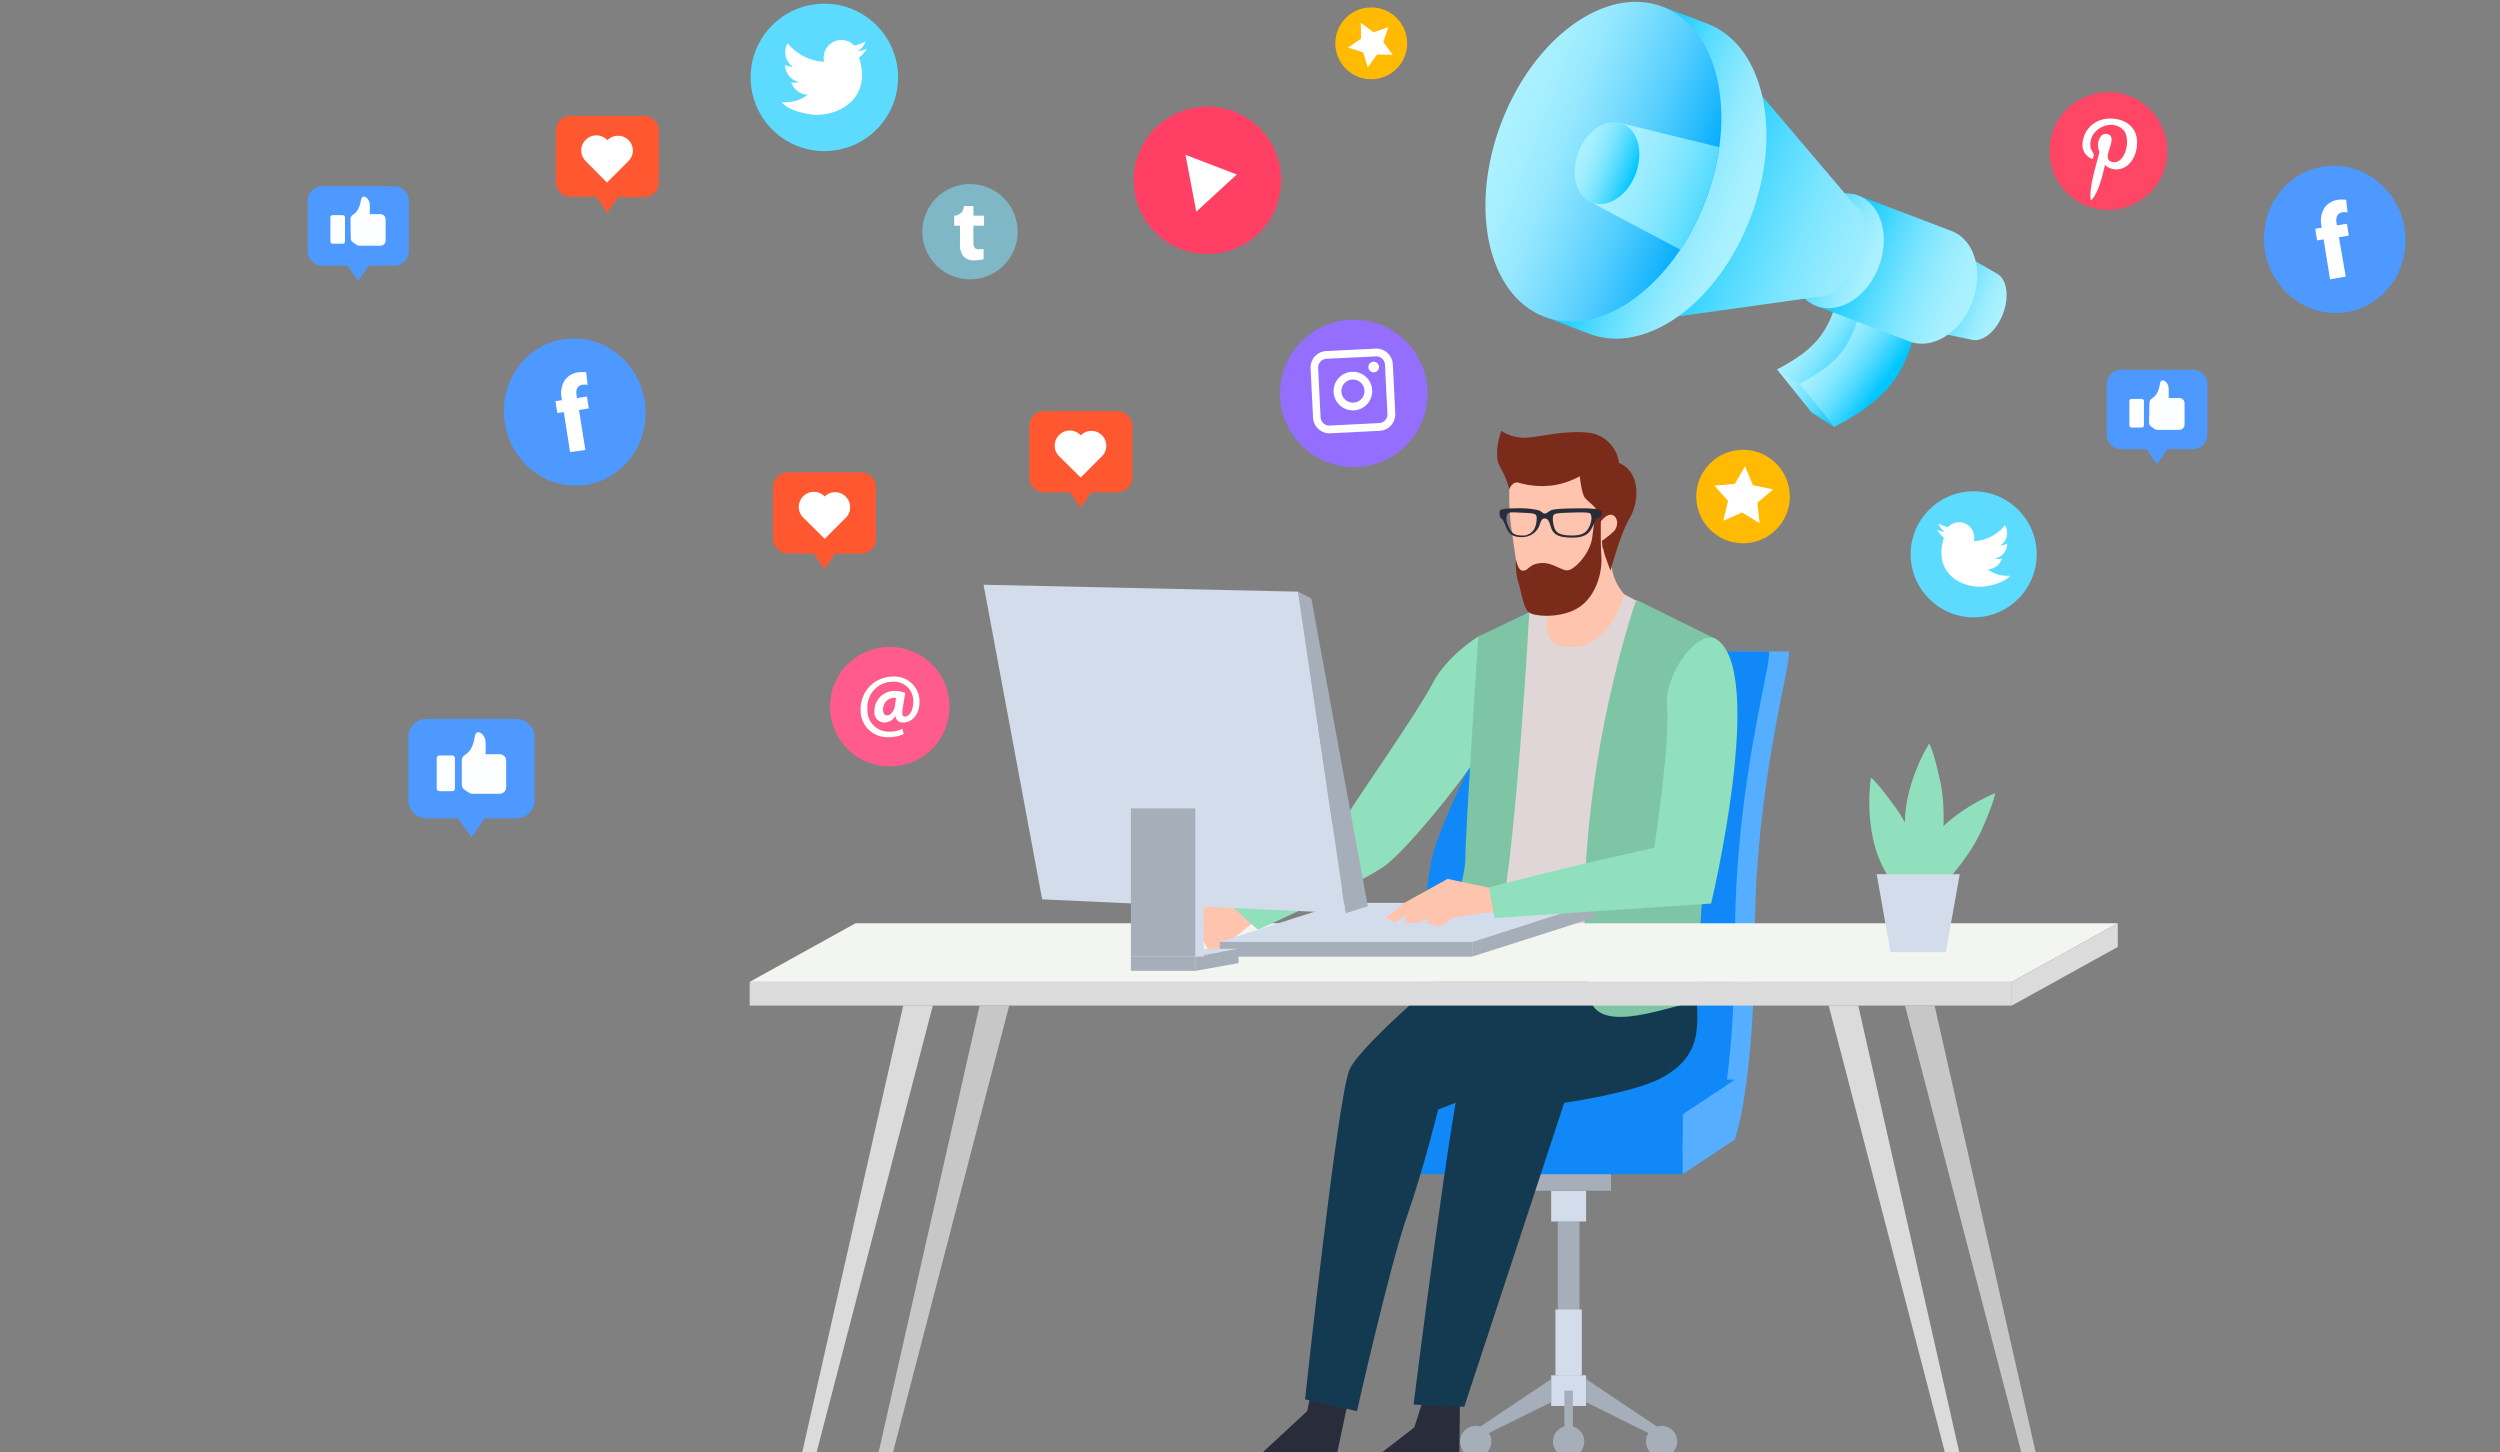 <svg id="Layer_1" data-name="Layer 1" xmlns="http://www.w3.org/2000/svg" xmlns:xlink="http://www.w3.org/1999/xlink" viewBox="0 0 470 273"><rect x="0" y="0" width="470" height="273" fill="#808080" stroke="none"/><defs><style>.cls-1{fill:none;}.cls-2{fill:#a6aeba;}.cls-3{fill:#d2dceb;}.cls-4{fill:#55aeff;}.cls-5{fill:#1188f7;}.cls-6{fill:#282c3b;}.cls-7{fill:#fec4ad;}.cls-8{fill:#e0d6d7;}.cls-9{fill:#133a50;}.cls-10{fill:#7ec5a6;}.cls-11{fill:#7b2b1a;}.cls-12{fill:#dbdbdb;}.cls-13{fill:#f3f5f0;}.cls-14{fill:#c7c7c7;}.cls-15{fill:#90e0bd;}.cls-16{fill:url(#linear-gradient);}.cls-17{fill:url(#linear-gradient-2);}.cls-18{fill:url(#linear-gradient-3);}.cls-19{fill:url(#linear-gradient-4);}.cls-20{fill:url(#linear-gradient-5);}.cls-21{fill:url(#linear-gradient-6);}.cls-22{fill:url(#linear-gradient-7);}.cls-23{fill:url(#linear-gradient-8);}.cls-24{fill:url(#linear-gradient-9);}.cls-25{fill:url(#linear-gradient-10);}.cls-26{clip-path:url(#clip-path);}.cls-27{fill:url(#linear-gradient-11);}.cls-28{fill:url(#linear-gradient-12);}.cls-29{fill:#ff5b8c;}.cls-30{fill:#fff;}.cls-31{fill:#4d99ff;}.cls-32{fill:#5cdbff;}.cls-33{fill:#ff4064;}.cls-34{fill:#ff4664;}.cls-35{fill:#946eff;}.cls-36{fill:#7fb7c7;}.cls-37{fill:#fcfeff;}.cls-38{fill:#ffba01;}.cls-39{fill:#ff572f;}</style><linearGradient id="linear-gradient" x1="361.95" y1="48.34" x2="377.05" y2="48.34" gradientTransform="translate(41.36 -120.34) rotate(20.84)" gradientUnits="userSpaceOnUse"><stop offset="0" stop-color="#00c6ff"/><stop offset="0.14" stop-color="#25cfff"/><stop offset="0.34" stop-color="#55dbff"/><stop offset="0.53" stop-color="#7be5ff"/><stop offset="0.71" stop-color="#96ebff"/><stop offset="0.87" stop-color="#a6f0ff"/><stop offset="0.99" stop-color="#acf1ff"/></linearGradient><linearGradient id="linear-gradient-2" x1="354.52" y1="48.34" x2="367.75" y2="48.34" xlink:href="#linear-gradient"/><linearGradient id="linear-gradient-3" x1="464.36" y1="81.84" x2="478.38" y2="81.84" gradientTransform="matrix(-0.81, -0.59, -0.59, 0.81, 775.22, 275.95)" xlink:href="#linear-gradient"/><linearGradient id="linear-gradient-4" x1="459.38" y1="81.6" x2="473.41" y2="81.6" gradientTransform="matrix(-0.81, -0.59, -0.59, 0.81, 775.22, 275.95)" xlink:href="#linear-gradient"/><linearGradient id="linear-gradient-5" x1="355.28" y1="78.33" x2="340.77" y2="74.42" xlink:href="#linear-gradient"/><linearGradient id="linear-gradient-6" x1="343.72" y1="48.34" x2="370.88" y2="48.34" xlink:href="#linear-gradient"/><linearGradient id="linear-gradient-7" x1="335.35" y1="48.34" x2="352.09" y2="48.34" gradientTransform="translate(393.76 -296.59) rotate(90)" xlink:href="#linear-gradient"/><linearGradient id="linear-gradient-8" x1="311.17" y1="48.35" x2="358.49" y2="48.35" xlink:href="#linear-gradient"/><linearGradient id="linear-gradient-9" x1="296.67" y1="48.35" x2="326.26" y2="48.35" xlink:href="#linear-gradient"/><linearGradient id="linear-gradient-10" x1="276.13" y1="48.35" x2="317.21" y2="48.35" gradientTransform="matrix(0, 1, -1, 0, 349.79, -266.28)" gradientUnits="userSpaceOnUse"><stop offset="0.01" stop-color="#acf1ff"/><stop offset="0.13" stop-color="#a6efff"/><stop offset="0.29" stop-color="#96e8ff"/><stop offset="0.46" stop-color="#7bddfe"/><stop offset="0.66" stop-color="#55cefe"/><stop offset="0.86" stop-color="#25bafd"/><stop offset="0.99" stop-color="#00abfd"/></linearGradient><clipPath id="clip-path"><ellipse class="cls-1" cx="301.43" cy="30.4" rx="31.19" ry="20.54" transform="translate(165.79 301.3) rotate(-69.16)"/></clipPath><linearGradient id="linear-gradient-11" x1="296.88" y1="48.35" x2="327.11" y2="48.35" gradientTransform="translate(41.36 -120.34) rotate(20.84)" gradientUnits="userSpaceOnUse"><stop offset="0.01" stop-color="#acf1ff"/><stop offset="0.13" stop-color="#a6f0ff"/><stop offset="0.29" stop-color="#96ebff"/><stop offset="0.47" stop-color="#7be5ff"/><stop offset="0.66" stop-color="#55dbff"/><stop offset="0.86" stop-color="#25cfff"/><stop offset="1" stop-color="#00c6ff"/></linearGradient><linearGradient id="linear-gradient-12" x1="291.64" y1="48.35" x2="303.16" y2="48.35" xlink:href="#linear-gradient-11"/></defs><title>3 470-270 </title><rect class="cls-2" x="292.86" y="229.63" width="4.09" height="31.8"/><rect class="cls-3" x="291.62" y="223.87" width="6.57" height="5.77"/><rect class="cls-3" x="292.42" y="246.19" width="4.96" height="12.36"/><rect class="cls-3" x="291.62" y="258.55" width="6.57" height="5.77"/><rect class="cls-2" x="286.94" y="212.95" width="15.93" height="10.91"/><rect class="cls-2" x="271.89" y="209.69" width="44.43" height="8.17" rx="0.65"/><polygon class="cls-2" points="310.73 269.83 298.19 263.61 298.19 259.27 312.38 268.78 310.73 269.83"/><path class="cls-2" d="M315.32,271a2.94,2.94,0,1,1-2.94-2.93A2.94,2.94,0,0,1,315.32,271Z"/><path class="cls-2" d="M297.84,271a2.94,2.94,0,1,1-2.94-2.93A2.93,2.93,0,0,1,297.84,271Z"/><polygon class="cls-2" points="279.07 269.83 291.62 263.61 291.62 259.27 277.43 268.78 279.07 269.83"/><path class="cls-2" d="M274.49,271a2.94,2.94,0,1,0,2.94-2.93A2.94,2.94,0,0,0,274.49,271Z"/><rect class="cls-2" x="294.11" y="261.44" width="1.59" height="9.57"/><path class="cls-4" d="M326.14,214.24s3.7-9.85,3.76-38.38,6.94-51,6.4-53.4h-45S275,151.57,272.86,161.55s-5.12,50.87-5.12,50.87Z"/><path class="cls-5" d="M322.42,214.24s3.7-9.85,3.76-38.38,6.93-51,6.39-53.4h-45s-16.27,29.11-18.41,39.09S264,212.42,264,212.42Z"/><polygon class="cls-4" points="326.14 214.24 316.32 220.75 316.32 209.47 326.14 202.97 326.14 214.24"/><rect class="cls-5" x="254.52" y="209.47" width="61.8" height="11.28"/><polygon class="cls-5" points="326.14 202.97 264.34 202.97 254.52 209.47 316.32 209.47 326.14 202.97"/><polygon class="cls-6" points="267.55 263.13 265.89 268.34 259.33 273.42 274.36 273.42 274.49 261.28 267.55 263.13"/><path class="cls-7" d="M302.72,102.38a21.77,21.77,0,0,0,.22,3.83,9.82,9.82,0,0,0,2.43,5.52c.74,1,5.71,3.38,6.88,4,0,0-11.43,14.78-19.56,14.44-15.56-.63-5.18-15.1-5.18-15.1a24.4,24.4,0,0,0,4.53-2.83c1.06-.91,1.58-6.05,1.58-6.05Z"/><path class="cls-8" d="M292,112.26s-3.68,8.34,1.85,9.26c8.8,1.46,11.48-9.79,11.48-9.79l9.7,5,3.63,71.77-43.54-3.89,12.35-69.51Z"/><polygon class="cls-6" points="246.63 260.95 245.77 265.27 236.98 273.42 251.33 273.42 253.71 262.17 246.63 260.95"/><path class="cls-9" d="M275.85,179.61s-19.91,16.4-22.14,21.47-8.36,62-8.36,62l9.76,2.22s6.13-27.23,9.38-36.56,5.88-20.14,5.88-20.14,11.25-4.55,16.92-5.91c23-5.53,18.28-19.92,18-29.13Z"/><path class="cls-9" d="M293.22,182.26s-15.46,11.11-17.68,16.19-9.79,65.61-9.79,65.61l9.53.41,18.79-57.13s13.05-1.89,18.19-4.64c8.92-4.76,6.68-11.23,6.37-20.44Z"/><path class="cls-10" d="M307.65,112.77c-.27.37-13.27,38.45-8.85,74.28,1,8.36,16.27,1.44,19.9,1.44,0,0,1.22-16.68,1.65-26.62s-3.81-23.28-3.39-28.15,5.71-13.54,5.71-13.54Z"/><path class="cls-7" d="M286.83,87.93c-1.16.91-3.11,2.79-3.08,4a52.19,52.19,0,0,0,.32,7c.38,2.1,1,7.56,1.58,10s1.23,5.76,1.86,6.14,6.56,0,7.74-.74,6.67-7.41,5.89-12.67c0,0,2.45.88,3.84-4.06.36-1.29-4.24-5.65-4.9-7.05-1.58-3.4-8.62-1.75-10.59-1.83A3.94,3.94,0,0,1,286.83,87.93Z"/><path class="cls-11" d="M283.75,92s.55-1.75,2-1.18a15.57,15.57,0,0,0,6.8.33A16,16,0,0,0,297,89.54s.32,3.26,1,4.08,2.21,1.75,2.4,2.8a14.29,14.29,0,0,1,.2,2.11s1.24-2,2.42-1.74,1.36,2.18.3,3.17a19.28,19.28,0,0,1-2.15,1.72,14.68,14.68,0,0,0,.52,2.62c.38,1.12,1.09,3,1.09,3s1.83-6.94,3.59-9.87,2.19-8.66-2-10.39a6.52,6.52,0,0,0-6.15-5.73c-5.65-.43-10.36,1.44-12.82.88A7.33,7.33,0,0,1,282.25,81s-1.64,4.25-.24,6.78A16.69,16.69,0,0,1,283.75,92Z"/><path class="cls-11" d="M285,105.19c.31,1.25.66,2.25,1.53,2.08s1-1.16,3-1.4,3.58,1.12,4.93,1.35,4.42-3.1,4.85-6,.62-5.66.62-5.66l1.06.88s-.13,5.17.07,8.17-1,7.48-4.23,9.58-8.37,1.78-9.44.9-1.45-4.31-2-5.76A12.8,12.8,0,0,1,285,105.19Z"/><path class="cls-6" d="M301.12,96.16c-.05-.44-2-.59-3.44-.59s-5.2,0-6,.34-.85.64-1.26.64-.38-.3-1.22-.64a17.17,17.17,0,0,0-4.44-.34c-1.42,0-2.78.1-2.83.54s.05,1.22.31,1.37.27.12,1.05,1.94c.43,1,1.27,1.66,3.13,1.54a3.4,3.4,0,0,0,3.14-2.65c.32-.74.5-.83.86-.83s.58.09.89.83.34,2.36,2.68,2.65c3.06.39,4.52-.22,5.2-1.54.91-1.78.78-1.8,1-1.94s.83-.22.88-.46A2.84,2.84,0,0,0,301.12,96.16Zm-12.46,2.78a2.45,2.45,0,0,1-2.62,1.73c-1.44,0-2-.57-2.53-1.87-.46-1.14-.34-2,0-2.28s1-.2,2.82-.12,2.35.1,2.54.65A4.55,4.55,0,0,1,288.66,98.94Zm10.22-.14c-.53,1.3-1.36,1.88-3.33,1.87-2.78,0-3.17-.8-3.41-1.73a4.55,4.55,0,0,1-.17-1.89c.18-.55.77-.58,2.54-.65s4.12-.15,4.42.12S299.35,97.66,298.88,98.8Z"/><rect class="cls-12" x="140.94" y="184.6" width="237.29" height="4.45"/><polygon class="cls-13" points="398.14 173.57 160.85 173.57 140.94 184.59 378.23 184.59 398.14 173.57"/><polygon class="cls-12" points="378.23 189.04 398.14 178.02 398.14 173.57 378.23 184.59 378.23 189.04"/><polygon class="cls-12" points="368.43 273.42 365.74 273.42 343.79 189.04 349.35 189.04 368.43 273.42"/><polygon class="cls-12" points="150.73 273.42 153.42 273.42 175.37 189.04 169.81 189.04 150.73 273.42"/><polygon class="cls-14" points="382.79 273.42 380.1 273.42 358.14 189.04 363.7 189.04 382.79 273.42"/><polygon class="cls-14" points="165.09 273.42 167.78 273.42 189.73 189.04 184.17 189.04 165.09 273.42"/><polygon class="cls-7" points="229.32 168.35 221.41 172.59 218.1 178.38 221.41 178.38 225.67 175.79 227.04 178.38 229.32 178.46 232.24 176.15 240.1 169.74 229.32 168.35"/><path class="cls-15" d="M282.73,126.6c-.59-2-4.82-6.94-4.82-6.94s-5.91,3.61-8.63,8.89-14.46,22.06-15.44,23.81-24.52,16-24.52,16l7.18,6.44s19.69-8.91,24-12.13S278,143.44,281,136.75,284.16,131.52,282.73,126.6Z"/><path class="cls-10" d="M282.07,173.2c3.17-16.25,5.44-58.11,5.44-58.11l-9.6,4.57s-2.43,36.92-2.43,41.89c0,2-1.1,6.34-2.38,10.85C276.07,172.81,279.07,173,282.07,173.2Z"/><polygon class="cls-3" points="276.76 177.08 229.32 177.08 252.34 169.74 299.77 169.74 276.76 177.08"/><polygon class="cls-2" points="299.77 169.74 276.76 177.08 276.76 179.84 299.77 172.5 299.77 169.74"/><polygon class="cls-7" points="284.82 165.58 279.92 166.88 272.14 165.23 264.02 169.74 260.49 172.59 262.34 173.41 264.55 171.94 264.02 173.57 267.08 173.41 268.32 172.59 268.32 173.57 270.68 174.21 273.05 172.59 278.12 171.73 283.6 171.22 284.82 165.58"/><path class="cls-15" d="M279.92,166.88l1.06,5.71,40.71-2.72s10.42-43.61,1-49.69c-3.27-2.11-9.92,6.35-9.3,12.91S311,159.38,311,159.38,292.2,163.49,279.92,166.88Z"/><polygon class="cls-2" points="257.15 170.38 252.96 171.68 244.04 111.23 246.53 112.53 257.15 170.38"/><polygon class="cls-3" points="252.96 171.68 195.93 169.08 184.91 109.93 244.04 111.23 252.96 171.68"/><rect class="cls-2" x="229.32" y="177.08" width="47.43" height="2.77"/><polygon class="cls-3" points="224.7 179.84 212.6 179.84 220.75 178.38 232.85 178.38 224.7 179.84"/><rect class="cls-2" x="212.61" y="179.84" width="12.1" height="2.68"/><polygon class="cls-2" points="224.7 182.53 232.85 181.06 232.85 178.38 224.7 179.84 224.7 182.53"/><polygon class="cls-3" points="226.35 179.84 214.25 179.84 212.6 151.97 226 151.97 226.35 179.84"/><rect class="cls-2" x="212.61" y="151.98" width="12.1" height="27.87"/><path class="cls-15" d="M362.26,165.23s-2.06-8.06-5.78-13.25-4.74-5.76-4.74-5.76-2.47,14.63,6.39,22.13Z"/><path class="cls-15" d="M364.87,161.41s1.27-8.22-.09-14.46-2.1-7.15-2.1-7.15-8,12.47-2.83,22.86Z"/><path class="cls-15" d="M364,167.82s5.91-5.86,8.51-11.69,2.56-7,2.56-7-13.86,5.28-15.85,16.72Z"/><polygon class="cls-3" points="365.82 179 355.42 179 352.81 164.35 368.43 164.35 365.82 179"/><path class="cls-16" d="M375.51,51.49,365.45,45.7l-6,15.84,11.35,2.36c2.08.43,4.58-1.78,5.77-4.91S377.35,52.55,375.51,51.49Z"/><path class="cls-17" d="M367.86,55.68c-1.48,3.9-5.09,6.55-8.43,5.86C355.6,60.75,353.6,56,355.5,51s6.57-7.23,9.95-5.28C368.41,47.4,369.34,51.79,367.86,55.68Z"/><path class="cls-18" d="M334.1,69.44l6.53,8.12c9.66-5,13.2-9.4,15.62-19.17l-10.62-3.1C343.84,62.51,341.23,65.71,334.1,69.44Z"/><path class="cls-19" d="M338.27,72.17l6.53,8.11c9.66-5,13.2-9.39,15.62-19.17L349.8,58C348,65.23,345.4,68.44,338.27,72.17Z"/><polygon class="cls-20" points="334.1 69.44 338.27 72.17 344.8 80.28 340.63 77.56 334.1 69.44"/><path class="cls-21" d="M366.92,43.44l-17.57-6.69-7.9,20.77L359,64.2c4.32,1.65,9.59-1.67,11.78-7.4S371.24,45.08,366.92,43.44Z"/><ellipse class="cls-22" cx="345.4" cy="47.14" rx="11.11" ry="8.37" transform="translate(178.47 353.17) rotate(-69.16)"/><path class="cls-23" d="M348.7,38.56,324.63,10.22,305.34,60.9l36.82-5.16s4.06.68,7.3-7.83C352.35,40.3,348.7,38.56,348.7,38.56Z"/><path class="cls-24" d="M321,4.46l-8.45-3.22-22.2,58.31,8.46,3.22c10.6,4,24.17-5.74,30.3-21.85S331.59,8.5,321,4.46Z"/><ellipse class="cls-25" cx="301.43" cy="30.4" rx="31.19" ry="20.54" transform="translate(165.79 301.3) rotate(-69.16)"/><g class="cls-26"><path class="cls-27" d="M323.29,27.69l-18.84-4.61-5.63,14.79L316,47c5.09,2.7,11.63.3,13.92-5.72S328.89,29.06,323.29,27.69Z"/><path class="cls-28" d="M307.5,32.71c-1.71,4.48-5.73,6.72-8.68,5.16-2.68-1.42-3.52-5.51-2.09-9.26s4.77-6.25,7.72-5.53C307.69,23.87,309.2,28.22,307.5,32.71Z"/></g><circle class="cls-29" cx="167.27" cy="132.86" r="11.24" transform="translate(-44.95 157.19) rotate(-45)"/><path class="cls-30" d="M169.91,138a6.72,6.72,0,0,1-3,.59,5,5,0,0,1-5.11-5.15,6.05,6.05,0,0,1,6.12-6.24,4.67,4.67,0,0,1,4.95,4.73c0,2.39-1.35,3.9-3.11,3.9a1.29,1.29,0,0,1-1.41-1.26h0a2.42,2.42,0,0,1-2.11,1.26,1.88,1.88,0,0,1-1.84-2.13,3.74,3.74,0,0,1,3.83-3.81,4.6,4.6,0,0,1,1.95.4l-.49,3c-.16,1,0,1.41.41,1.43.7,0,1.59-.89,1.59-2.77a3.61,3.61,0,0,0-3.92-3.78,4.76,4.76,0,0,0-4.69,5.09,4,4,0,0,0,4.19,4.29,5.23,5.23,0,0,0,2.37-.53Zm-1.45-6.76a2.23,2.23,0,0,0-.51-.06,2.16,2.16,0,0,0-1.93,2.32c0,.62.28,1,.82,1s1.24-.77,1.39-1.72Z"/><path class="cls-31" d="M452.06,42.89c1.22,7.56-3.67,14.63-10.92,15.79s-14.12-4-15.33-11.57,3.68-14.63,10.93-15.79S450.85,35.33,452.06,42.89Z"/><path class="cls-30" d="M438.05,52.51,436.84,45l-1.22.2L435.26,43l1.22-.2-.06-.38a4.63,4.63,0,0,1,.66-3.46,3.77,3.77,0,0,1,2.42-1.39,5.79,5.79,0,0,1,1.58,0l.26,2.35a3.1,3.1,0,0,0-1,0c-.95.16-1.23,1-1.08,1.95l.08.5,1.88-.3.36,2.23-1.86.3L441,52Z"/><path class="cls-31" d="M121.19,75.35c1.21,7.55-3.68,14.63-10.93,15.79s-14.11-4-15.33-11.57,3.68-14.63,10.93-15.79S120,67.79,121.19,75.35Z"/><path class="cls-30" d="M107.17,85,106,77.46l-1.22.2-.36-2.23,1.22-.2-.06-.38a4.63,4.63,0,0,1,.66-3.46A3.77,3.77,0,0,1,108.63,70a5.79,5.79,0,0,1,1.58,0l.26,2.35a3.1,3.1,0,0,0-1,0c-1,.16-1.23,1-1.08,2l.08.5,1.87-.3.36,2.23-1.85.3,1.2,7.51Z"/><circle class="cls-32" cx="154.98" cy="14.55" r="13.86"/><path class="cls-30" d="M163,9.16a5.64,5.64,0,0,1-1.74.44,3.32,3.32,0,0,0,1.47-1.84,6.8,6.8,0,0,1-2.12.81,3.33,3.33,0,0,0-5.76,2.28,3.77,3.77,0,0,0,.08.76,9.48,9.48,0,0,1-6.86-3.48,3.26,3.26,0,0,0-.45,1.67,3.35,3.35,0,0,0,1.48,2.78,3.34,3.34,0,0,1-1.51-.42v0a3.35,3.35,0,0,0,2.67,3.27,3.6,3.6,0,0,1-.88.11,3.18,3.18,0,0,1-.62-.06,3.33,3.33,0,0,0,3.11,2.32,6.71,6.71,0,0,1-4.14,1.42,6.85,6.85,0,0,1-.79,0s1.23,1.69,5.51,2.29,11.67-2.3,9.06-10.7A6,6,0,0,0,163,9.16Z"/><circle class="cls-32" cx="371.05" cy="104.21" r="11.85"/><path class="cls-30" d="M364.19,99.59a4.62,4.62,0,0,0,1.48.39,2.85,2.85,0,0,1-1.25-1.58,5.66,5.66,0,0,0,1.81.69,2.85,2.85,0,0,1,4.93,2,2.82,2.82,0,0,1-.08.65,8.06,8.06,0,0,0,5.87-3,2.8,2.8,0,0,1,.39,1.44,2.84,2.84,0,0,1-1.27,2.37,2.92,2.92,0,0,0,1.29-.36v0a2.84,2.84,0,0,1-2.28,2.79,2.85,2.85,0,0,0,1.28.05,2.86,2.86,0,0,1-2.66,2,5.76,5.76,0,0,0,3.54,1.21,5.07,5.07,0,0,0,.68,0s-1.05,1.46-4.72,2-10-2-7.74-9.15A4.9,4.9,0,0,1,364.19,99.59Z"/><path class="cls-33" d="M240.61,31.28a13.86,13.86,0,1,1-16.19-11A13.86,13.86,0,0,1,240.61,31.28Z"/><polygon class="cls-30" points="224.9 39.79 222.87 29.1 232.52 32.81 224.9 39.79"/><circle class="cls-34" cx="396.4" cy="28.41" r="11.08" transform="translate(172.26 356.59) rotate(-59.77)"/><path class="cls-30" d="M397.49,31.82a3,3,0,0,1-1.77-.83h0c-.33,1.81-1.4,5.78-2.65,6.69-.4-2.74,1.2-7,1.63-9.21-.76-1.27.07-3.83,1.66-3.21,2,.77-1.67,4.74.79,5.21s3.58-4.46,2-6.07c-2.31-2.31-6.68,0-6.12,3.32.14.82,1,1.06.35,2.19h0a2.83,2.83,0,0,1-1.86-3,5,5,0,0,1,4.43-4.57c2.77-.33,5.37,1,5.75,3.58.42,2.94-1.22,6.13-4.17,5.92Zm0,0"/><circle class="cls-35" cx="254.52" cy="73.97" r="13.86" transform="translate(26.69 209.42) rotate(-46.94)"/><path class="cls-30" d="M259.37,81l-9.28.46a3.1,3.1,0,0,1-3.24-2.94l-.46-9.28A3.09,3.09,0,0,1,249.32,66l9.28-.46a3.1,3.1,0,0,1,3.25,2.93l.46,9.28A3.1,3.1,0,0,1,259.37,81Zm-10-13.55a1.66,1.66,0,0,0-1.56,1.72l.46,9.28A1.64,1.64,0,0,0,250,80l9.28-.46a1.64,1.64,0,0,0,1.56-1.72l-.47-9.28A1.63,1.63,0,0,0,258.68,67Z"/><path class="cls-30" d="M254.53,77.15a3.63,3.63,0,1,1,3.44-3.8A3.63,3.63,0,0,1,254.53,77.15Zm-.29-5.79a2.17,2.17,0,1,0,2.28,2.06A2.17,2.17,0,0,0,254.24,71.36Z"/><path class="cls-30" d="M258.26,68a1,1,0,1,1-1,1.1,1,1,0,0,1,1-1.1Z"/><circle class="cls-36" cx="182.36" cy="43.56" r="8.96"/><path class="cls-30" d="M183,38.73v1.82h2v1.88h-2v3c0,1,.23,1.44,1,1.44a6.75,6.75,0,0,0,.91-.07l0,1.93a6.21,6.21,0,0,1-1.82.22,2.66,2.66,0,0,1-1.91-.71,3.38,3.38,0,0,1-.7-2.43V42.43h-1.09V40.55h0a1.81,1.81,0,0,0,1.81-1.8v0Z"/><path class="cls-31" d="M97.06,135.15H80.2a3.44,3.44,0,0,0-3.44,3.44v11.82a3.44,3.44,0,0,0,3.44,3.44h5.91l2.52,3.57,2.44-3.57h6a3.44,3.44,0,0,0,3.44-3.44V138.59A3.44,3.44,0,0,0,97.06,135.15Z"/><rect class="cls-37" x="82.1" y="142.03" width="3.43" height="6.71" rx="0.49"/><path class="cls-37" d="M86.82,142.94a1.14,1.14,0,0,1,.46-.91c.59-.47,1.59-.92,2-3.66.23-1.44,1.93-.48,2,1.09.07,1.27,0,2.33,0,2.33h2.56A1.24,1.24,0,0,1,95.16,143V148a1.23,1.23,0,0,1-1.24,1.23H88.81a1.19,1.19,0,0,1-.66-.2l-.82-.56a1.17,1.17,0,0,1-.51-1Z"/><path class="cls-31" d="M412.27,69.51H398.8a2.74,2.74,0,0,0-2.74,2.74V81.7a2.73,2.73,0,0,0,2.74,2.74h4.72l2,2.86,1.95-2.86h4.78A2.74,2.74,0,0,0,415,81.7V72.25A2.75,2.75,0,0,0,412.27,69.51Z"/><rect class="cls-37" x="400.32" y="75" width="2.74" height="5.37" rx="0.39"/><path class="cls-37" d="M404.09,75.73a.92.92,0,0,1,.37-.73c.47-.37,1.27-.73,1.63-2.92.19-1.15,1.54-.38,1.61.87.06,1,0,1.87,0,1.87h2a1,1,0,0,1,1,1v4a1,1,0,0,1-1,1h-4.09a.87.87,0,0,1-.52-.16l-.66-.45a.94.94,0,0,1-.41-.76Z"/><path class="cls-31" d="M74.07,35H60.6a2.75,2.75,0,0,0-2.75,2.75v9.45a2.75,2.75,0,0,0,2.75,2.74h4.72l2,2.85,2-2.85h4.79a2.75,2.75,0,0,0,2.75-2.74V37.7A2.75,2.75,0,0,0,74.07,35Z"/><rect class="cls-37" x="62.12" y="40.45" width="2.74" height="5.37" rx="0.39"/><path class="cls-37" d="M65.89,41.18a.94.94,0,0,1,.36-.73c.47-.38,1.28-.74,1.63-2.93.19-1.14,1.55-.37,1.62.87a17.81,17.81,0,0,1,0,1.87h2a1,1,0,0,1,1,1v3.94a1,1,0,0,1-1,1H67.47A1,1,0,0,1,67,46l-.66-.45a.93.93,0,0,1-.4-.77Z"/><circle class="cls-38" cx="327.7" cy="93.32" r="8.79" transform="translate(-11.91 65.69) rotate(-11.24)"/><polygon class="cls-30" points="328.07 87.64 329.55 91.21 333.33 92.01 330.39 94.52 330.8 98.36 327.5 96.35 323.97 97.92 324.87 94.16 322.29 91.29 326.14 90.98 328.07 87.64"/><path class="cls-38" d="M263.83,5.12a6.75,6.75,0,1,1-9.08-3A6.76,6.76,0,0,1,263.83,5.12Z"/><polygon class="cls-30" points="255.83 4.28 258.21 6.06 261.02 5.11 260.06 7.92 261.83 10.3 258.87 10.26 257.15 12.68 256.27 9.84 253.44 8.96 255.87 7.25 255.83 4.28"/><path class="cls-39" d="M210.06,77.28H196.3a2.8,2.8,0,0,0-2.8,2.8v9.65a2.8,2.8,0,0,0,2.8,2.81h4.82l2.06,2.91,2-2.91h4.89a2.81,2.81,0,0,0,2.81-2.81V80.08A2.8,2.8,0,0,0,210.06,77.28Z"/><path class="cls-30" d="M207.19,81.85h0a2.8,2.8,0,0,0-4,0h0l-.07-.07a2.81,2.81,0,0,0-4,0h0a2.81,2.81,0,0,0,0,4l4.05,4h0l4-4A2.81,2.81,0,0,0,207.19,81.85Z"/><path class="cls-39" d="M121.06,21.78H107.3a2.81,2.81,0,0,0-2.81,2.81v9.65A2.81,2.81,0,0,0,107.3,37h4.82L114.18,40l2-2.92h4.89a2.81,2.81,0,0,0,2.81-2.8V24.59A2.81,2.81,0,0,0,121.06,21.78Z"/><path class="cls-30" d="M118.19,26.36h0a2.8,2.8,0,0,0-4,0h0l-.08-.08a2.82,2.82,0,0,0-4,0h0a2.81,2.81,0,0,0,0,4l4,4.05h0l4-4A2.8,2.8,0,0,0,118.19,26.36Z"/><path class="cls-39" d="M161.9,88.8H148.14a2.8,2.8,0,0,0-2.81,2.8v9.65a2.8,2.8,0,0,0,2.81,2.8H153L155,107l2-2.92h4.89a2.8,2.8,0,0,0,2.8-2.8V91.6A2.8,2.8,0,0,0,161.9,88.8Z"/><path class="cls-30" d="M159,93.37h0a2.81,2.81,0,0,0-4,0h0L155,93.3a2.81,2.81,0,0,0-4,0h0a2.82,2.82,0,0,0,0,4l4.05,4h0l4-4A2.81,2.81,0,0,0,159,93.37Z"/></svg>